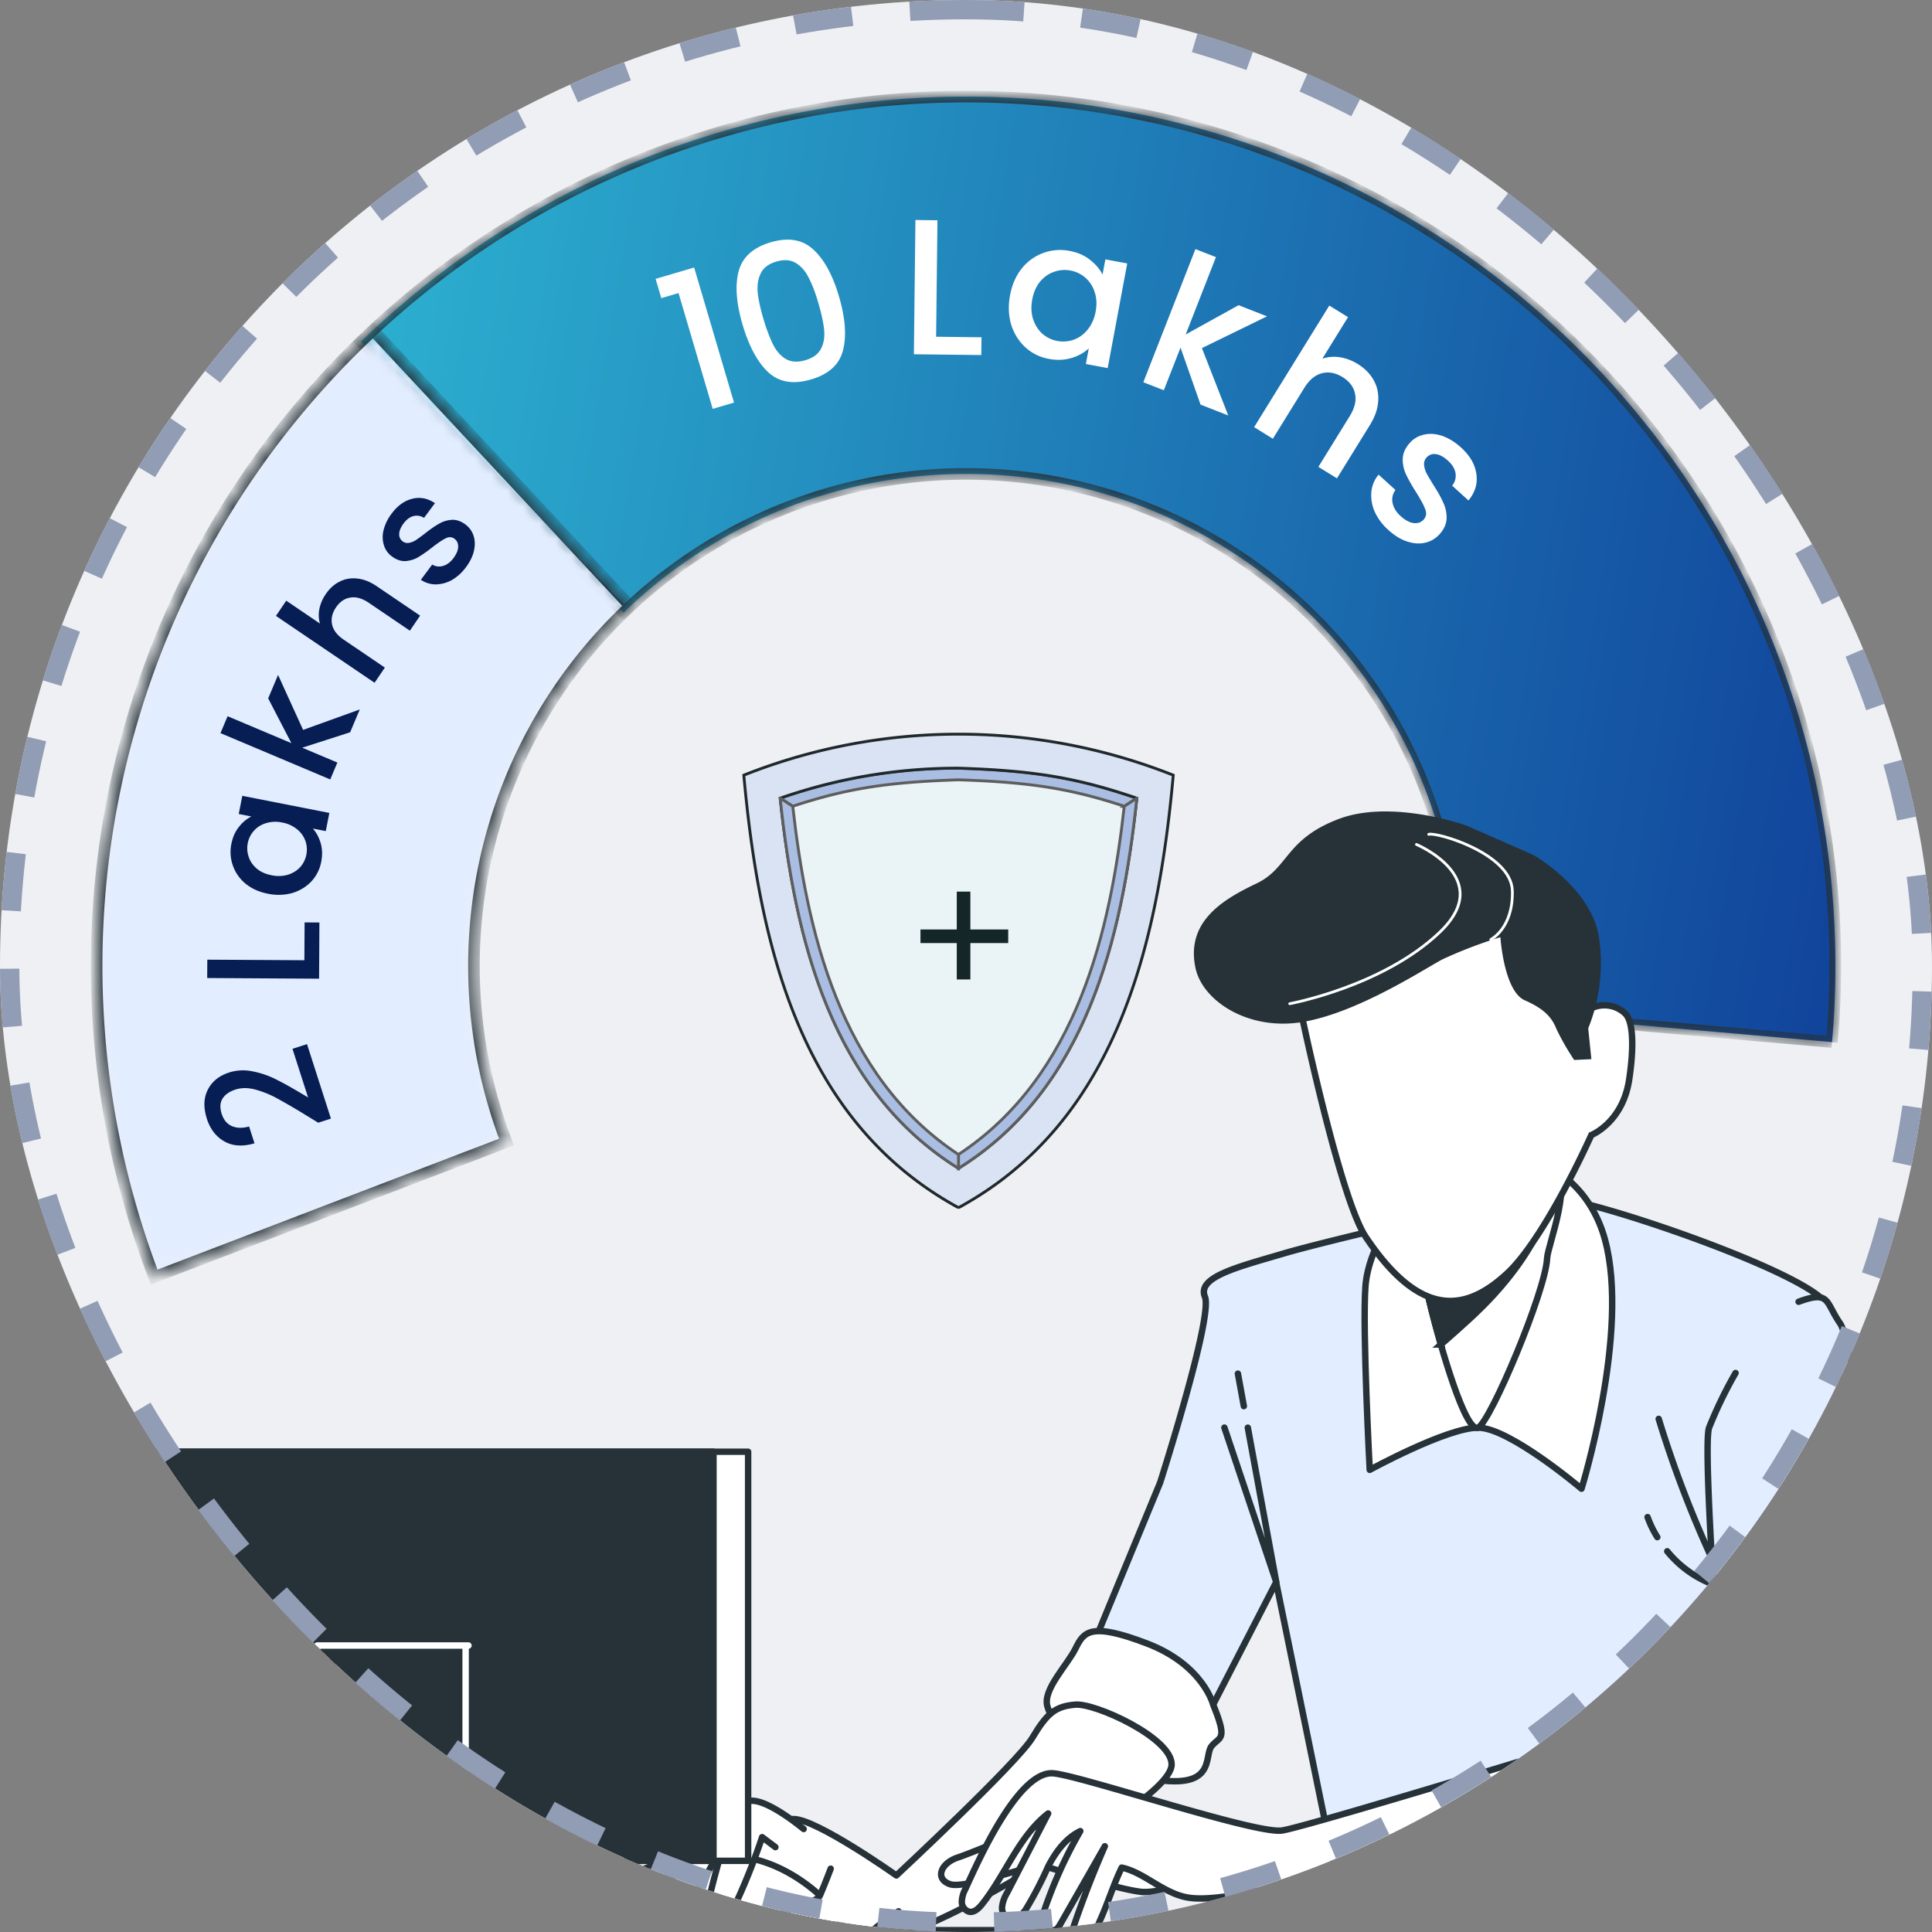 <svg width="120" height="120" viewBox="0 0 120 120" fill="none" xmlns="http://www.w3.org/2000/svg">
    <rect x="0" y="0" width="120" height="120" fill="#808080" stroke="none"/>
    <g clip-path="url(#drzge9tzwa)">
        <rect width="120" height="120" rx="60" fill="#EFF0F3"/>
        <mask id="szudqcpxic" fill="#fff">
            <path d="M113.791 64.726A53.997 53.997 0 0 0 51.258 6.712a54 54 0 0 0-28.835 14.506L38.732 38.05a30.562 30.562 0 0 1 51.712 24.625l23.347 2.05z"/>
        </mask>
        <path d="M113.791 64.726A53.997 53.997 0 0 0 51.258 6.712a54 54 0 0 0-28.835 14.506L38.732 38.05a30.562 30.562 0 0 1 51.712 24.625l23.347 2.05z" fill="#D9D9D9"/>
        <path d="M113.791 64.726A53.997 53.997 0 0 0 51.258 6.712a54 54 0 0 0-28.835 14.506L38.732 38.05a30.562 30.562 0 0 1 51.712 24.625l23.347 2.05z" fill="url(#8fapnet74b)"/>
        <path d="M113.791 64.726A53.997 53.997 0 0 0 51.258 6.712a54 54 0 0 0-28.835 14.506L38.732 38.05a30.562 30.562 0 0 1 51.712 24.625l23.347 2.05z" stroke="#263238" stroke-width=".72" mask="url(#szudqcpxic)"/>
        <mask id="5jyd1kpg7d" fill="#fff">
            <path d="M23.174 20.506A54 54 0 0 0 9.576 79.323l21.886-8.386a30.563 30.563 0 0 1 7.696-33.29L23.174 20.506z"/>
        </mask>
        <path d="M23.174 20.506A54 54 0 0 0 9.576 79.323l21.886-8.386a30.563 30.563 0 0 1 7.696-33.29L23.174 20.506z" fill="#E2EDFF" stroke="#263238" stroke-width=".72" mask="url(#5jyd1kpg7d)"/>
        <path d="M18.954 69.238a39.589 39.589 0 0 0-1.756-1.023 6.182 6.182 0 0 0-1.35-.543c-.444-.117-.85-.116-1.218.002-.381.122-.65.31-.807.563-.158.248-.176.565-.051.952.12.374.334.628.643.76.3.127.652.134 1.056.018l.336 1.047c-.73.214-1.352.175-1.865-.115-.521-.295-.885-.763-1.091-1.404-.222-.692-.205-1.293.052-1.802.255-.516.7-.876 1.334-1.08a2.84 2.84 0 0 1 1.437-.072c.492.094.958.25 1.399.465.431.211.946.495 1.543.849l.518.306-.968-3.018.904-.29 1.485 4.627-.79.254-.81-.496zM18.905 59.642l.014-2.35.92.006-.02 3.49-6.95-.041.007-1.14 6.03.035zM16.637 55.51c-.543-.106-1.002-.312-1.377-.617a2.539 2.539 0 0 1-.889-2.478c.084-.425.242-.778.474-1.058a2.24 2.24 0 0 1 .768-.644l-.785-.154.222-1.129 5.407 1.063-.222 1.128-.805-.158c.218.24.38.54.486.9.105.361.117.75.035 1.17a2.449 2.449 0 0 1-.604 1.206c-.318.338-.712.58-1.182.725a3.207 3.207 0 0 1-1.528.046zm.89-4.421a1.962 1.962 0 0 0-1.018.044 1.615 1.615 0 0 0-.746.476c-.193.22-.317.474-.374.762-.056.287-.037.57.058.847.088.275.255.519.498.73.24.203.545.341.918.414a2.09 2.09 0 0 0 1.025-.032c.312-.102.568-.262.767-.481a1.646 1.646 0 0 0 .317-1.61 1.615 1.615 0 0 0-.51-.722 2.018 2.018 0 0 0-.935-.428zM18.826 45.335l3.521-1.27-.599 1.418-2.976.958 2.183.922-.443 1.05-6.818-2.877.443-1.05 3.962 1.672-1.442-2.78.614-1.456 1.555 3.413zM20.23 36.906c.236-.348.52-.606.852-.775.336-.175.703-.24 1.1-.197.401.039.808.198 1.222.479l2.69 1.825-.635.935-2.549-1.73c-.408-.276-.789-.386-1.142-.328-.36.055-.659.258-.898.612-.24.353-.32.709-.242 1.068.077.35.32.664.727.94l2.55 1.73-.64.943-6.125-4.154.64-.944 2.094 1.42a1.92 1.92 0 0 1-.037-.906c.064-.32.195-.626.393-.918zM28.942 35.23a2.864 2.864 0 0 1-.883.8 2.115 2.115 0 0 1-.997.268 1.62 1.62 0 0 1-.921-.287l.704-.946c.2.123.423.152.67.088.247-.075.462-.235.645-.48.191-.258.29-.491.297-.702.006-.22-.068-.388-.223-.503-.166-.124-.349-.135-.548-.034-.196.095-.47.278-.82.549a9.022 9.022 0 0 1-.868.613c-.241.145-.508.229-.8.253-.287.018-.576-.08-.864-.295a1.335 1.335 0 0 1-.487-.687 1.72 1.72 0 0 1-.023-.94 2.82 2.82 0 0 1 .5-1.023c.374-.503.803-.811 1.287-.925.482-.123.95-.032 1.405.273l-.68.915a.812.812 0 0 0-.653-.112c-.225.057-.43.208-.613.454-.179.24-.27.459-.275.655a.527.527 0 0 0 .217.461.487.487 0 0 0 .393.093c.143-.026.285-.082.425-.17.134-.09.326-.23.575-.42.324-.257.607-.453.85-.589.24-.145.502-.228.785-.25.282-.023.567.069.855.275.25.187.424.423.518.71.094.286.102.6.023.94-.075.335-.24.673-.494 1.016z" fill="#071E54"/>
        <path d="m41.075 18.519-.354-1.197 2.394-.706 2.476 8.39-1.323.39-2.123-7.193-1.07.316zm5.049 1.65c-.392-1.327-.475-2.428-.25-3.304.23-.886.895-1.49 1.992-1.814 1.097-.324 1.98-.175 2.646.445.673.61 1.205 1.58 1.596 2.907.397 1.343.48 2.46.252 3.354-.223.883-.883 1.487-1.98 1.81-1.098.325-1.984.177-2.658-.441-.67-.628-1.202-1.614-1.598-2.957zm4.695-1.385c-.183-.622-.38-1.135-.592-1.54-.203-.407-.467-.708-.792-.904-.327-.204-.732-.235-1.216-.092-.483.142-.807.388-.97.737-.167.34-.229.739-.187 1.193.05.453.167.99.35 1.611.19.644.389 1.174.595 1.589.205.415.47.72.796.916.332.194.74.22 1.223.077.484-.143.808-.385.975-.726.174-.343.235-.745.182-1.205-.052-.46-.173-1.012-.364-1.656zM58.144 20.916l2.82.033-.014 1.104-4.187-.049.096-8.339 1.368.016-.083 7.235zM62.736 18.337c.122-.652.364-1.206.725-1.659a3.047 3.047 0 0 1 2.963-1.095c.511.095.936.28 1.276.555.348.269.609.574.781.915l.176-.943 1.357.253-1.213 6.5-1.356-.254.18-.967a2.716 2.716 0 0 1-1.075.593c-.431.131-.899.15-1.402.056a2.937 2.937 0 0 1-1.454-.711 3.207 3.207 0 0 1-.885-1.41c-.17-.57-.195-1.18-.073-1.833zm5.316 1.017c.084-.449.062-.856-.065-1.221a1.939 1.939 0 0 0-.579-.89 1.93 1.93 0 0 0-.919-.44 1.931 1.931 0 0 0-1.016.08c-.33.11-.62.311-.87.606-.24.29-.403.658-.487 1.106-.083.448-.066.858.052 1.23.125.373.32.678.586.915a1.974 1.974 0 0 0 1.934.361c.331-.117.618-.324.86-.62.253-.304.42-.68.504-1.127zM74.653 21.62l1.636 4.185-1.721-.674-1.243-3.54-1.037 2.648-1.274-.498 3.237-8.27 1.274.499-1.88 4.805 3.288-1.819 1.766.692-4.046 1.973zM84.339 22.613c.428.265.753.593.972.983.227.394.324.83.292 1.308-.026.483-.197.98-.512 1.49l-2.05 3.317-1.154-.713 1.943-3.144c.312-.503.424-.965.336-1.386-.084-.428-.343-.777-.779-1.046-.435-.27-.866-.348-1.293-.236-.416.11-.78.417-1.09.92l-1.945 3.144-1.163-.72 4.67-7.552 1.163.719-1.596 2.582a2.303 2.303 0 0 1 1.086-.09c.386.06.76.201 1.12.424zM86.233 32.918a3.436 3.436 0 0 1-.854-1.148 2.536 2.536 0 0 1-.202-1.223c.043-.404.193-.76.45-1.066l1.048.953a.99.99 0 0 0-.183.79c.06.303.226.578.498.826.284.258.551.404.802.437.262.033.471-.036.627-.208.167-.183.202-.4.105-.65-.09-.245-.277-.593-.559-1.044a10.82 10.82 0 0 1-.63-1.108 2.177 2.177 0 0 1-.208-.985c.011-.346.163-.678.453-.998.237-.26.53-.427.877-.5.353-.08.728-.052 1.125.082.403.14.791.379 1.164.718.557.506.874 1.054.953 1.645.09.59-.073 1.139-.49 1.646l-1.013-.92a.974.974 0 0 0 .21-.767c-.041-.275-.198-.537-.47-.784-.267-.242-.517-.378-.75-.406a.632.632 0 0 0-.577.206.585.585 0 0 0-.156.457c.014.175.065.351.152.528.093.171.238.416.435.736.269.417.47.779.603 1.084.145.304.214.627.208.967-.007.34-.15.67-.43.989a1.71 1.71 0 0 1-.908.535c-.353.08-.728.052-1.125-.082-.392-.129-.776-.365-1.155-.71z" fill="#fff"/>
        <path d="M91.527 74.986s-9.063 2.06-11.845 2.884c-2.781.824-5.355 1.444-4.841 2.68.514 1.235-2.782 11.534-2.782 11.534l-4.641 11.244 6.591 5.151 5.253-10.2 4.736 23.175h31.83s-.926-38.625-2.472-40.579c-1.546-1.954-13.802-6.183-16.792-6.49a10.65 10.65 0 0 0-5.037.601z" fill="#E2EDFF" stroke="#263238" stroke-width=".399" stroke-linecap="round" stroke-linejoin="round"/>
        <path d="M106.509 97.192a69.263 69.263 0 0 1-3.484-9.062M103.555 96.352a6.733 6.733 0 0 0 4.174 2.41M102.334 94.23c.156.435.359.852.604 1.244M77.504 88.675l1.766 9.588-3.221-9.592M76.889 85.32l.368 2.017" stroke="#263238" stroke-width=".399" stroke-linecap="round" stroke-linejoin="round"/>
        <path d="M87.335 74.374s-2.334 2.82-2.526 5.544c-.192 2.722.267 11.377.267 11.377s4.79-2.62 6.736-2.62c1.946 0 6.418 3.793 6.418 3.793s3.017-9.726 1.46-15.465c-1.558-5.74-8.267-7.204-12.355-2.629z" fill="#fff" stroke="#263238" stroke-width=".399" stroke-linecap="round" stroke-linejoin="round"/>
        <path d="M87.531 75.347s.785 3.598 1.362 5.932c.576 2.334 2.138 7.78 2.919 7.392.78-.389 4.182-8.463 4.28-10.503.04-.883 1.793-4.983.243-6.03-2.044-1.374-7.642.588-8.804 3.209z" fill="#fff" stroke="#263238" stroke-width=".399" stroke-linecap="round" stroke-linejoin="round"/>
        <path d="M88.895 81.28c.15.592.357 1.384.605 2.228a85.676 85.676 0 0 0 1.761-1.57c3.782-3.456 4.606-6.25 4.606-6.25l-8.078.825a211.63 211.63 0 0 0 1.106 4.766z" fill="#263238" stroke="#263238" stroke-width=".399" stroke-miterlimit="10" stroke-linecap="round"/>
        <path d="M75.355 105.886s-.616-2.471-4.12-3.809c-3.503-1.338-3.923-.722-4.43.31-.505 1.032-2.059 2.573-1.749 3.601.31 1.028 1.546 3.504 6.077 4.43 4.532.926 3.606-1.338 4.12-1.962.514-.624 1.028-.302.102-2.57zM41.672 115.455s-4.633 1.546-4.43 2.578c.205 1.031 4.532-1.236 4.532-1.236s.722 1.338 2.064.824c1.342-.514.204-2.578-.518-2.472-.722.106-1.648.306-1.648.306z" fill="#fff" stroke="#263238" stroke-width=".399" stroke-linecap="round" stroke-linejoin="round"/>
        <path d="M66.495 114.631s6.277-3.397 6.277-5.045c0-1.648-4.739-3.81-5.975-3.708-1.236.102-1.75.514-2.675 2.06-.926 1.546-8.447 8.549-8.447 8.549s-4.944-3.503-6.387-3.503c-1.444 0-4.74 3.813-4.944 5.359-.204 1.546 6.807 2.248 9.585 2.248 3.425 0 12.566-5.96 12.566-5.96z" fill="#fff" stroke="#263238" stroke-width=".399" stroke-linecap="round" stroke-linejoin="round"/>
        <path d="M51.371 118.166s-3.88-4.375-8.874-2.374c-4.995 2.001-4.547 5.375-4.547 5.375h14.516a4.002 4.002 0 0 0-1.095-3.001z" fill="#fff" stroke="#263238" stroke-width=".399" stroke-linecap="round" stroke-linejoin="round"/>
        <path d="M43.879 112.956s-1.785.283-2.1.726c-.313.443-2.231 3.021-1.568 3.57.663.549 2.632-2.542 3.056-2.778.424-.235 1.13-.831.612-1.518z" fill="#fff" stroke="#263238" stroke-width=".399" stroke-linecap="round" stroke-linejoin="round"/>
        <path d="M45.557 113.356s-.749-1.114-1.675-.392c-.926.722-2.354 3.786-2.232 4.543.122.757 1.177.341 1.679-.224.502-.565 2.228-3.927 2.228-3.927z" fill="#fff" stroke="#263238" stroke-width=".399" stroke-linecap="round" stroke-linejoin="round"/>
        <path d="M49.916 113.603s-1.962-1.647-3.092-1.749c-1.13-.102-1.546.718-1.648 1.647-.102.93-1.546 5.148-1.134 5.356.412.208 1.236.102 1.75-.824a40.29 40.29 0 0 0 1.546-3.924l.824.62" fill="#fff"/>
        <path d="M49.916 113.603s-1.962-1.647-3.092-1.749c-1.13-.102-1.546.718-1.648 1.647-.102.93-1.546 5.148-1.134 5.356.412.208 1.236.102 1.75-.824a40.29 40.29 0 0 0 1.546-3.924l.824.62" stroke="#263238" stroke-width=".399" stroke-linecap="round" stroke-linejoin="round"/>
        <path d="M51.596 116.067s-.334.887-.667 1.664c-.334.776-5.885 1.773-6.1 2.773-.217 1.001 3.216.33 4.436.33 1.22 0 3.437.333 4.771-.785.55-.497 1.143-.943 1.773-1.334" fill="#fff"/>
        <path d="M51.596 116.067s-.334.887-.667 1.664c-.334.776-5.885 1.773-6.1 2.773-.217 1.001 3.216.33 4.436.33 1.22 0 3.437.333 4.771-.785.55-.497 1.143-.943 1.773-1.334" stroke="#263238" stroke-width=".399" stroke-linecap="round" stroke-linejoin="round"/>
        <path d="M107.798 85.28a26.487 26.487 0 0 0-1.647 3.402c-.412 1.236.722 16.478.722 16.478a8.415 8.415 0 0 1 4.221-.204c2.162.514 6.489 2.884 6.489 2.884s.412-4.43-.31-7.725c-.722-3.296-2.06-16.584-2.985-17.922-.926-1.338-.616-2.06-2.574-1.338" fill="#E2EDFF"/>
        <path d="M107.798 85.28a26.487 26.487 0 0 0-1.647 3.402c-.412 1.236.722 16.478.722 16.478a8.415 8.415 0 0 1 4.221-.204c2.162.514 6.489 2.884 6.489 2.884s.412-4.43-.31-7.725c-.722-3.296-2.06-16.584-2.985-17.922-.926-1.338-.616-2.06-2.574-1.338" stroke="#263238" stroke-width=".399" stroke-linecap="round" stroke-linejoin="round"/>
        <path d="M119.028 105.29s-2.782-2.354-4.944-2.884c-2.161-.529-6.277 0-6.901.204-.624.204-1.032.926-1.134 1.962-.102 1.036-.823 1.75-.309 2.354.513.604 3.397 2.574 5.767 3.193 2.369.62 5.975.393 6.489-1.133.514-1.527 1.546-2.586 1.032-3.696zM63.864 113.599s-3.316 1.421-4.383 1.778c-1.067.357-1.424 1.333-.47 1.655.953.322 5.276-1.298 5.684-1.177.408.122 4.857 1.542 6.278 1.66a4.128 4.128 0 0 0 2.605-.848s-6.752-4.253-9.714-3.068z" fill="#fff" stroke="#263238" stroke-width=".399" stroke-linecap="round" stroke-linejoin="round"/>
        <path d="M114.6 111.869a2.96 2.96 0 0 0 .561-5.371 9.018 9.018 0 0 0-2.315-.922 13.033 13.033 0 0 0-7.415.392c-1.028.412-24.152 7.494-25.811 7.729-1.66.236-12.555-3.437-14.215-3.554-2.197-.157-4.735 5.645-5.445 7.191a1.78 1.78 0 0 0-.22.785.64.64 0 0 0 .463.624c.314.055.585-.208.785-.455 1.463-1.825 2.268-4.21 4.115-5.65l-2.561 4.947c-.16.26-.261.55-.299.852a.734.734 0 0 0 .412.737c.393.145.805-.212 1.052-.565.522-.862.988-1.757 1.396-2.679.467-.895 1.091-1.762 1.997-2.197a27.575 27.575 0 0 0-2.428 5.508.643.643 0 0 0 .31.785c.392.176.702-.212.894-.546l2.747-4.806a62.668 62.668 0 0 0-1.962 5.057.613.613 0 0 0-.047.361.431.431 0 0 0 .251.263.895.895 0 0 0 .918-.212c.23-.241.41-.525.53-.835.494-1.087.843-2.245 1.357-3.308 1.42.302 2.605 1.628 4.159 1.868 1.553.239 4.382-.475 4.382-.475s28.248-3.88 31.971-4.602a44.93 44.93 0 0 0 4.418-.922z" fill="#fff" stroke="#263238" stroke-width=".399" stroke-linecap="round" stroke-linejoin="round"/>
        <path d="M98.706 62.698a1.876 1.876 0 0 1 2.236.252c.62.6.463 2.71.251 4.084-.392 2.687-2.354 3.468-2.354 3.468s-2.864 6.43-5.273 8.631c-2.409 2.201-5.225 2.943-8.74-2.31-1.547-2.316-3.88-13.34-3.88-13.34s-.872-2.566.442-4.708c1.315-2.142 5.567-4.096 8.365-4.241 2.797-.145 5.194 1.57 6.591 3.068 1.397 1.499 2.11 3.88 2.11 3.88l.177 1.26.075-.044z" fill="#fff" stroke="#263238" stroke-width=".399" stroke-miterlimit="10"/>
        <path d="M91.055 51.266s-4.614-1.652-7.92-.392c-3.308 1.259-3.093 3.044-5.078 3.993-1.985.95-4.433 2.315-3.801 5.266.44 2.044 3.3 3.923 6.689 3.338 3.39-.584 7.434-3.232 8.631-3.876a28.257 28.257 0 0 1 3.617-1.385s.212 3.355 1.519 3.923c1.306.57 1.71 1.15 1.961 1.778a15.2 15.2 0 0 0 1.103 1.926l1.067-.051-.196-1.915c.75-1.853.97-3.878.635-5.85-.623-3.012-4.076-4.935-4.076-4.935l-4.15-1.82z" fill="#263238"/>
        <path d="M80.106 62.342s5.77-1.06 9.313-4.434c3.543-3.374-1.44-5.457-1.44-5.457" stroke="#fff" stroke-width=".172" stroke-miterlimit="10" stroke-linecap="round"/>
        <path d="M88.74 51.823c.436-.165 5.136 1.177 5.195 3.508.058 2.33-1.338 3.024-1.338 3.024" stroke="#fff" stroke-width=".172" stroke-miterlimit="10" stroke-linecap="round"/>
        <path d="M46.743 121.278h26.396v-1.381H46.743v1.381z" fill="#fff" stroke="#263238" stroke-width=".399" stroke-linecap="round" stroke-linejoin="round"/>
        <path d="M33.284 121.278h33.03v-1.381h-33.03v1.381zM7.061 115.58h39.406V90.17H7.06v25.41z" fill="#fff" stroke="#263238" stroke-width=".399" stroke-linecap="round" stroke-linejoin="round"/>
        <path d="M7.063 115.58h37.252V90.17H7.063v25.41z" fill="#263238" stroke="#263238" stroke-width=".399" stroke-linecap="round" stroke-linejoin="round"/>
        <path d="M20.699 121.595h8.62v-19.617h-8.62v19.617z" fill="#fff" stroke="#263238" stroke-width=".399" stroke-linecap="round" stroke-linejoin="round"/>
        <path d="M19.902 121.595h8.62v-19.617h-8.62v19.617z" fill="#263238" stroke="#263238" stroke-width=".399" stroke-linecap="round" stroke-linejoin="round"/>
        <path d="M29.096 102.206h-9.393v13.433" stroke="#fff" stroke-width=".399" stroke-linecap="round" stroke-linejoin="round"/>
        <path fill-rule="evenodd" clip-rule="evenodd" d="M48.455 49.578a66.025 66.025 0 0 0 1.017 6.623c.18.832.378 1.658.605 2.47.167.611.353 1.218.552 1.816a28.7 28.7 0 0 0 .965 2.529 20.467 20.467 0 0 0 7.941 9.552C67.423 67.65 69.678 58.39 70.61 49.576a33.848 33.848 0 0 0-22.154 0v.002z" fill="#EAF3F5" stroke="#1F282A" stroke-width=".177"/>
        <path fill-rule="evenodd" clip-rule="evenodd" d="M59.535 47.712c4.653.151 7.318.58 11.072 1.863l-.778.507v-.005c-3.357-1.104-5.867-1.496-10.294-1.641-4.428.145-6.938.537-10.294 1.641v.005l-.778-.507a33.315 33.315 0 0 1 11.072-1.863z" fill="#A9BEE2" stroke="#5D5D5D" stroke-width=".177"/>
        <path fill-rule="evenodd" clip-rule="evenodd" d="M59.536 75.012c9.72-5.293 12.361-16.075 13.338-26.865a36.2 36.2 0 0 0-26.675 0c.976 10.79 3.618 21.572 13.337 26.865zm0-27.3c4.655.151 7.321.58 11.076 1.865-.934 8.817-3.183 18.073-11.076 22.991-7.892-4.918-10.142-14.173-11.076-22.991a33.38 33.38 0 0 1 11.076-1.865z" fill="#D9E3F3" stroke="#1F282A" stroke-width=".177"/>
        <path fill-rule="evenodd" clip-rule="evenodd" d="m48.462 49.575.778.507c.855 7.617 2.87 16.739 10.294 21.627v.86C51.64 67.65 49.392 58.394 48.457 49.577l.005-.002zM69.829 50.082l.778-.507h.004c-.934 8.817-3.183 18.073-11.076 22.99v-.859C66.96 66.821 68.973 57.7 69.83 50.082z" fill="#A9BEE2" stroke="#5D5D5D" stroke-width=".177"/>
        <path d="M59.427 60.834v-2.257h-2.255v-.847h2.255v-2.35h.845v2.35h2.35v.847h-2.35v2.257h-.845z" fill="#152629"/>
    </g>
    <rect x=".6" y=".6" width="118.8" height="118.8" rx="59.4" stroke="#919CB5" stroke-width="1.2" stroke-dasharray="3.6 3.6"/>
    <defs>
        <linearGradient id="8fapnet74b" x1="50.034" y1="-338.724" x2="190.767" y2="-315.141" gradientUnits="userSpaceOnUse">
            <stop stop-color="#35D3E1"/>
            <stop offset="1" stop-color="#0D3594"/>
        </linearGradient>
        <clipPath id="drzge9tzwa">
            <rect width="120" height="120" rx="60" fill="#fff"/>
        </clipPath>
    </defs>
</svg>
